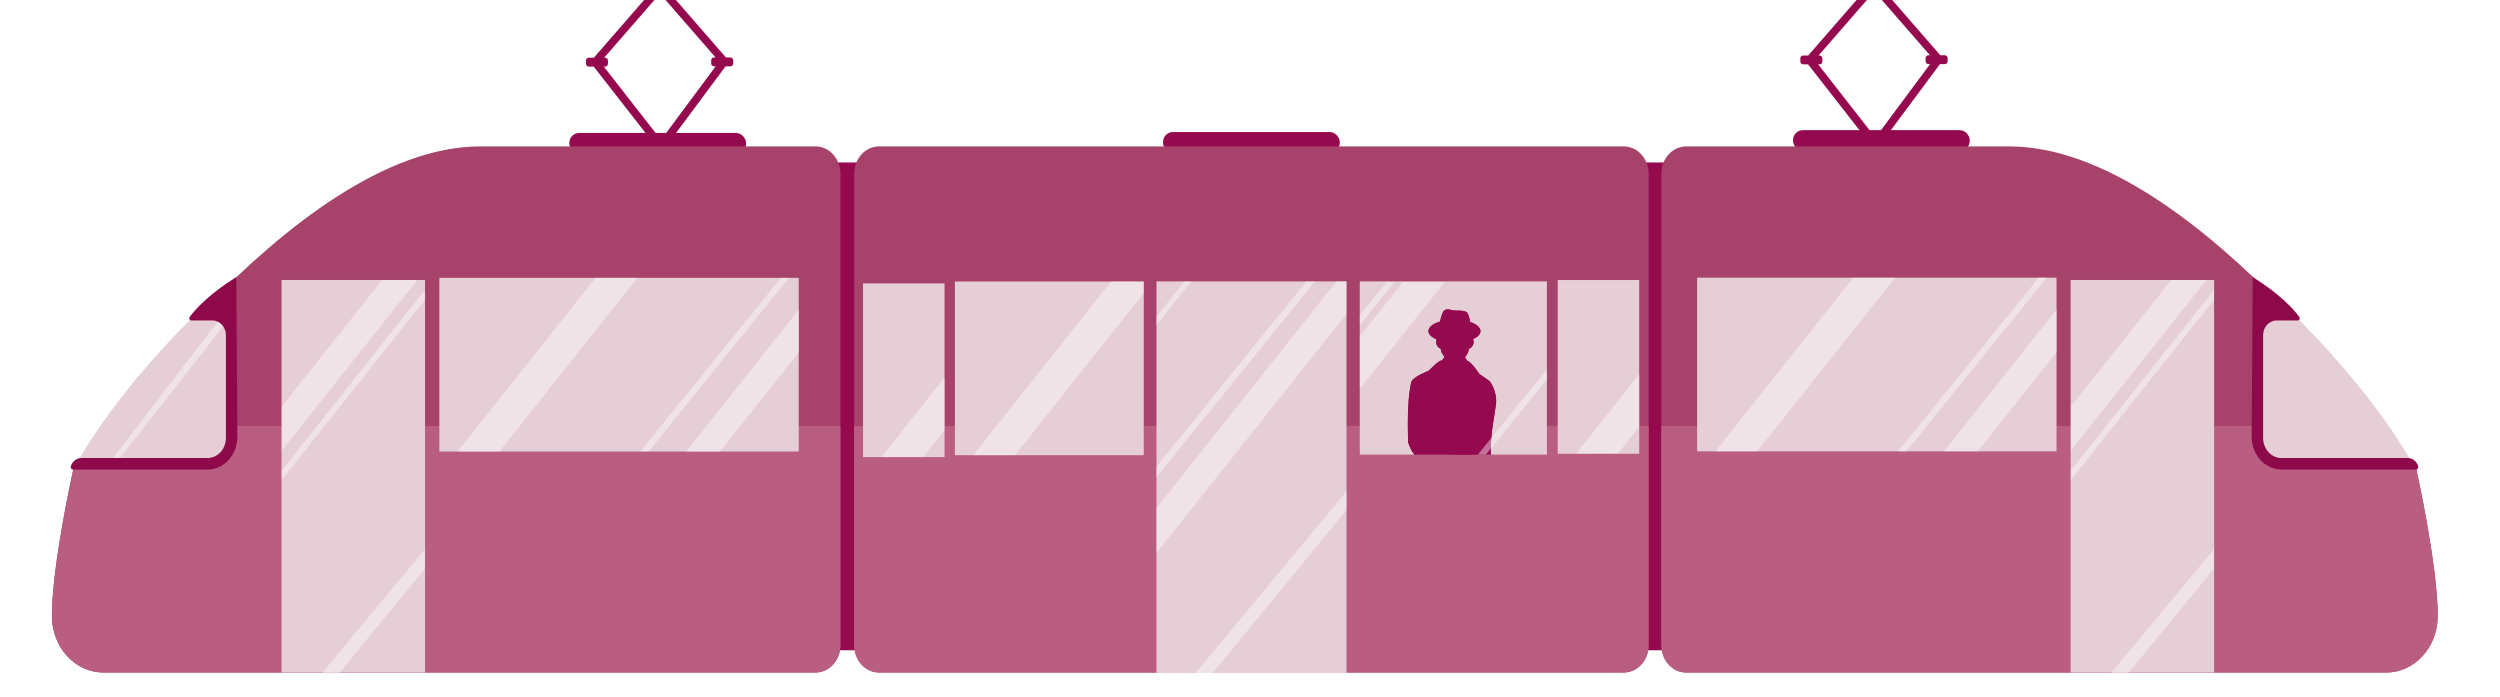 <?xml version="1.0" encoding="UTF-8"?>
<svg id="b" data-name="Ebene 2" xmlns="http://www.w3.org/2000/svg" xmlns:xlink="http://www.w3.org/1999/xlink" viewBox="0 0 1830 510">
  <defs>
    <filter id="d" data-name="drop-shadow-1" x="-83.99" y="-71.68" width="1928.68" height="625" filterUnits="userSpaceOnUse">
      <feOffset dx="38" dy="-11"/>
      <feGaussianBlur result="e" stdDeviation="20"/>
      <feFlood flood-color="#000" flood-opacity=".2"/>
      <feComposite in2="e" operator="in"/>
      <feComposite in="SourceGraphic"/>
    </filter>
    <clipPath id="f">
      <path d="M605.51,503.29h545.04c10.07,0,18.24-8.95,18.24-20V138.16c0-11.04-8.17-20-18.24-20h-545.04c-10.07,0-18.24,8.95-18.24,20v345.13c0,11.04,8.17,20,18.24,20Z" style="fill: none;"/>
    </clipPath>
    <clipPath id="g">
      <path d="M1730.65,354.05s-159.03-235.88-297.85-235.88h-236.46c-10.07,0-18.24,8.95-18.24,20v345.13c0,11.04,8.17,20,18.24,20h512.33c20.84,0,37.74-18.52,37.74-41.36h0c0-37.68-15.75-107.87-15.75-107.87Z" style="fill: none;"/>
    </clipPath>
    <clipPath id="h">
      <path d="M577.17,138.16c0-11.04-8.17-20-18.24-20h-245.33C174.79,118.17,15.76,354.03,15.76,354.03c0,0-15.76,70.21-15.76,107.89h0c0,22.84,16.89,41.36,37.74,41.36h521.2c10.07,0,18.24-8.95,18.24-20V138.16Z" style="fill: none;"/>
    </clipPath>
    <clipPath id="i">
      <polygon points="947.63 503.67 808.43 503.67 808.55 216.98 947.63 216.98 947.63 503.67" style="fill: none;"/>
    </clipPath>
    <clipPath id="j">
      <polygon points="1582.58 503.66 1477.84 503.75 1477.96 216.05 1582.58 215.96 1582.58 503.66" style="fill: none;"/>
    </clipPath>
    <clipPath id="k">
      <polygon points="272.97 503.66 168.22 503.75 168.34 216.05 272.97 215.96 272.97 503.66" style="fill: none;"/>
    </clipPath>
    <clipPath id="l">
      <polygon points="1467.46 341.33 1204.22 341.37 1204.33 214.3 1467.46 214.26 1467.46 341.33" style="fill: none;"/>
    </clipPath>
    <clipPath id="m">
      <polygon points="546.77 341.46 283.52 341.5 283.64 214.43 546.77 214.39 546.77 341.46" style="fill: none;"/>
    </clipPath>
    <clipPath id="n">
      <polygon points="1094.32 343.74 957.35 343.74 957.4 217.46 1094.32 217.46 1094.32 343.74" style="fill: none;"/>
    </clipPath>
    <clipPath id="o">
      <path d="M1060.8,490.46c-.83,2.05-3.06,2.79-3.06,2.79,0,0-9.75.6-12.92-.06-.85-.18-3.22-1.36-3.22-1.36l-2.8.06-3.94,1.65h-5.14c-.58,0-1.07-.49-1.13-1.12l-.67-7.43c-.04-.44-.02-.88.06-1.31l.73-3.7c-.9-.1-1.42-.36-1.42-.36,0,0,.13-23.67,0-32.77-.13-9.1,1.02-19.6,1.53-22.54.51-2.94-1.15-34.59-2.43-31.51-1.28,3.08-2.43,84.3-3.7,86.4-.19.32-.73.63-1.52.9.5,1.65,1.6,2.63,1.14,4.63-.23.97-1.33,2.94-1.7,3.81-.22.51-.65,5.09-3.99,5.13l-12.64.04c-1.25,0-2.38-4.26-1.34-5.18.46-.4,1.42-1.9,1.62-2.21.75-1.18,1.73-4.65,2.15-6.17-1.35-.61-2.24-1.5-2.36-2.76-.51-5.74.72-50.75-.64-68.06-.57-7.22-.96-17.76-1.23-28.18-2.41.32-4.08.19-4.32-.64-.41-1.43.38-18.53.38-18.85,0-.11.43-7.25.98-16.45-4.22-2.49-6.42-10.56-6.42-10.56,0,0-1.53-28.27,2.2-43.87.94-3.93,12.71-8.38,12.71-8.38,9.55-9.53,9.38-7.35,9.38-7.35l-1.08,1.26c-.13.11-.24.19-.35.23-.22.1-.06.55.32,1.19l-.31-1.02.34-.4c1.16-.94,3.26-3.92,3.26-3.92,0,0-.04.24-.03.63.01-.32.05-.6.11-.84-.9-1.15-1.97-2.64-2.24-3.55-.26-.86-.47-1.72-.64-2.6-1.23-.06-2.95-1.87-3.2-3.99-.11-.94-.03-1.91.24-2.65-3.64-1.53-5.91-3.69-5.91-6.08,0-2.91,3.37-5.48,8.49-6.98.29-1.49,1.45-6.85,3.16-8.13,2.68-1.99,4.47.19,8.41.13,3.94-.07,6.36.06,7.94,1.23,1.34.98,2.22,5.62,2.46,7.05,4.61,1.53,7.59,3.96,7.59,6.7,0,2.28-2.07,4.35-5.42,5.86.33.76.45,1.82.33,2.86-.25,2.1-1.95,3.9-3.17,3.98-.24,1.06-.57,2.13-1.01,3.16-.44,1.03-1.34,2.31-2.08,3.27h0s-.02-.03-.03-.04c0,.01,0,.04,0,.07,0,0,.01-.02.02-.03,0,0,0,0,0,.01.3.51,2.26,3.82,3.2,4.27l-1.42-1.67s2.26.03,8.86,9.72l7.39,5.13s6.02,7.43,4.59,17.49c-1.13,7.95-3.23,21.85-3.23,21.85l-.58,11.83s1.59,37.21.37,38.78c-.46.59-1.33.68-2.45.45.18,14.68-.15,30.77-1.86,42.01-1.67,10.98-4.14,34.53-4.22,45.37-.02,2.71.51,8.12.51,8.12-.56.43-1.14.82-1.73,1.17,1.05,1.61,2.51,3.7,3.4,4.42,2.43,1.96,10.12,4.63,12.75,5.51.56.19.96.72,1.01,1.35.07.78.1,1.76-.07,2.18Z" style="fill: #950a4f;"/>
    </clipPath>
    <clipPath id="p">
      <polygon points="799.21 344.14 660.91 344.18 661.02 217.11 799.21 217.07 799.21 344.14" style="fill: none;"/>
    </clipPath>
    <clipPath id="q">
      <polygon points="653.39 345.32 593.66 345.58 593.78 218.51 653.39 218.25 653.39 345.32" style="fill: none;"/>
    </clipPath>
    <clipPath id="r">
      <polygon points="1161.9 342.86 1102.17 343.12 1102.29 216.05 1161.9 215.79 1161.9 342.86" style="fill: none;"/>
    </clipPath>
  </defs>
  <g id="c" data-name="S1 Auto">
    <g style="filter: url(#d);">
      <rect x="560.39" y="129.93" width="50.86" height="357.07" style="fill: #950a4f;"/>
      <rect x="1141.87" y="129.93" width="50.86" height="357.07" style="fill: #950a4f;"/>
      <rect x="378.73" y="108.33" width="129.37" height="15.14" rx="7.23" ry="7.23" style="fill: #950a4f;"/>
      <rect x="813.35" y="107.65" width="129.37" height="15.14" rx="7.23" ry="7.23" style="fill: #950a4f;"/>
      <rect x="1274.48" y="106.27" width="129.37" height="15.14" rx="7.23" ry="7.23" style="fill: #950a4f;"/>
      <path d="M605.51,503.29h545.04c10.07,0,18.24-8.95,18.24-20V138.16c0-11.04-8.17-20-18.24-20h-545.04c-10.07,0-18.24,8.95-18.24,20v345.13c0,11.04,8.17,20,18.24,20Z" style="fill: #a7426a;"/>
      <path d="M1730.65,354.05s-159.03-235.88-297.85-235.88h-236.46c-10.07,0-18.24,8.95-18.24,20v345.13c0,11.04,8.17,20,18.24,20h512.33c20.84,0,37.74-18.52,37.74-41.36h0c0-37.68-15.75-107.87-15.75-107.87Z" style="fill: #a7426a;"/>
      <path d="M577.17,138.16c0-11.04-8.17-20-18.24-20h-245.33C174.79,118.17,15.76,354.03,15.76,354.03c0,0-15.76,70.21-15.76,107.89h0c0,22.84,16.89,41.36,37.74,41.36h521.2c10.07,0,18.24-8.95,18.24-20V138.16Z" style="fill: #a7426a;"/>
      <g style="clip-path: url(#f);">
        <polygon points="1611.87 322.76 26.93 322.76 1.72 350.4 -83.99 444.35 21.44 538.88 1806.84 538.88 1806.84 343.47 1611.87 322.76" style="fill: #b95d81;"/>
      </g>
      <g style="clip-path: url(#g);">
        <polygon points="1611.87 322.76 26.93 322.76 1.72 350.4 -83.99 444.35 21.44 538.88 1806.84 538.88 1808.88 324.36 1611.87 322.76" style="fill: #b95d81;"/>
      </g>
      <g style="clip-path: url(#h);">
        <polygon points="1621.68 322.76 36.74 322.76 11.53 350.4 -74.18 444.35 31.25 538.88 1816.64 538.88 1816.64 343.47 1621.68 322.76" style="fill: #b95d81;"/>
      </g>
      <g>
        <rect x="808.55" y="216.98" width="139.08" height="286.69" style="fill: #e6ced7;"/>
        <g style="clip-path: url(#i);">
          <polygon points="805.44 246.59 830.66 214.81 835.62 214.81 805.51 252.7 805.44 246.59" style="fill: #fff; opacity: .42;"/>
          <polygon points="806.98 384.94 940.45 216.77 966.7 216.78 807.33 417.28 806.98 384.94" style="fill: #fff; opacity: .42;"/>
          <polygon points="794.56 369.77 921.42 213.16 936.52 202.11 794.76 377.32 794.56 369.77" style="fill: #fff; opacity: .42;"/>
          <polygon points="825.91 517.08 956.39 360.16 967.95 359.51 826.12 532.4 825.91 517.08" style="fill: #fff; opacity: .42;"/>
        </g>
      </g>
      <g>
        <rect x="1477.69" y="215.94" width="105.04" height="287.37" style="fill: #e6ced7;"/>
        <g style="clip-path: url(#j);">
          <polygon points="1637.54 391.57 1771.31 223.03 1797.62 223.03 1637.89 423.99 1637.54 391.57" style="fill: #fff; opacity: .42;"/>
          <polygon points="1615.19 374.47 1742.34 217.51 1757.47 206.43 1615.39 382.03 1615.19 374.47" style="fill: #fff; opacity: .42;"/>
          <polygon points="1495.35 518.04 1626.14 360.76 1637.72 360.12 1495.56 533.4 1495.35 518.04" style="fill: #fff; opacity: .42;"/>
          <polygon points="1448.82 345.15 1579.7 180.24 1605.44 180.25 1449.16 376.86 1448.82 345.15" style="fill: #fff; opacity: .42;"/>
          <polygon points="1476.13 357.54 1581.75 224.48 1602.52 205.44 1476.41 364.09 1476.13 357.54" style="fill: #fff; opacity: .42;"/>
        </g>
      </g>
      <g>
        <rect x="168.08" y="215.94" width="105.04" height="287.37" style="fill: #e6ced7;"/>
        <g style="clip-path: url(#k);">
          <polygon points="327.92 391.57 461.7 223.03 488 223.03 328.27 423.99 327.92 391.57" style="fill: #fff; opacity: .42;"/>
          <polygon points="305.57 374.47 432.72 217.51 447.85 206.43 305.78 382.03 305.57 374.47" style="fill: #fff; opacity: .42;"/>
          <polygon points="185.74 518.04 316.52 360.76 328.1 360.12 185.95 533.4 185.74 518.04" style="fill: #fff; opacity: .42;"/>
          <polygon points="139.2 345.15 270.09 180.24 295.82 180.25 139.55 376.86 139.2 345.15" style="fill: #fff; opacity: .42;"/>
          <polygon points="166.52 357.54 272.13 224.48 292.9 205.44 166.8 364.09 166.52 357.54" style="fill: #fff; opacity: .42;"/>
        </g>
      </g>
      <g>
        <rect x="1204.3" y="214.24" width="263.07" height="127.15" style="fill: #e6ced7;"/>
        <g style="clip-path: url(#l);">
          <polygon points="1355.12 379.01 1481.53 219.74 1506.39 219.74 1355.46 409.64 1355.12 379.01" style="fill: #fff; opacity: .42;"/>
          <polygon points="1334.01 362.84 1454.15 214.53 1468.45 204.06 1334.2 369.99 1334.01 362.84" style="fill: #fff; opacity: .42;"/>
          <polygon points="1220.77 498.51 1344.35 349.9 1355.3 349.29 1220.97 513.03 1220.77 498.51" style="fill: #fff; opacity: .42;"/>
          <polygon points="1201.53 361.77 1357.79 164.9 1388.51 164.9 1201.94 399.63 1201.53 361.77" style="fill: #fff; opacity: .42;"/>
        </g>
      </g>
      <g>
        <rect x="283.61" y="214.37" width="263.07" height="127.15" style="fill: #e6ced7;"/>
        <g style="clip-path: url(#m);">
          <polygon points="434.43 379.14 560.84 219.87 585.7 219.87 434.76 409.77 434.43 379.14" style="fill: #fff; opacity: .42;"/>
          <polygon points="413.31 362.98 533.46 214.66 547.76 204.19 413.51 370.13 413.31 362.98" style="fill: #fff; opacity: .42;"/>
          <polygon points="300.08 498.65 423.66 350.03 434.6 349.42 300.27 513.16 300.08 498.65" style="fill: #fff; opacity: .42;"/>
          <polygon points="280.84 361.9 437.09 165.03 467.82 165.03 281.25 399.76 280.84 361.9" style="fill: #fff; opacity: .42;"/>
        </g>
      </g>
      <g>
        <rect x="957.35" y="216.96" width="136.97" height="126.79" style="fill: #e6ced7;"/>
        <g style="clip-path: url(#n);">
          <g>
            <polygon points="1015.77 276.78 1029.1 317.06 1037.58 276.83 1015.77 276.78" style="fill: #950a4f;"/>
            <path d="M1034.38,274.51c-.47,2.28-3.02,4.61-7.56,4.61s-7.1-2.34-7.4-4.66c-.67-5.26,2.83-3.23,7.37-3.23s8.48-1.04,7.59,3.28Z" style="fill: #950a4f;"/>
            <path d="M1006.71,479.49s-1.36,5.37-2.34,6.9c-.2.31-1.16,1.81-1.61,2.21-1.04.92.09,5.19,1.34,5.18l12.64-.04c3.35-.04,3.77-4.61,3.99-5.13.37-.87,1.47-2.84,1.7-3.81.62-2.67-1.56-3.54-1.36-6.61.28-4.17-13.8-.16-13.8-.16l-.56,1.45Z" style="fill: #950a4f;"/>
            <path d="M1029.07,478.72l-.97,5.04c-.08.43-.1.87-.06,1.31l.67,7.43c.06.64.55,1.12,1.13,1.12h5.14s3.94-1.65,3.94-1.65l2.8-.06s2.37,1.19,3.22,1.36c3.17.66,12.92.06,12.92.06,0,0,2.23-.74,3.06-2.79.17-.42.13-1.41.06-2.18-.05-.64-.45-1.17-1.01-1.36-2.63-.88-10.32-3.55-12.75-5.51-1.51-1.22-4.67-6.43-4.67-6.43l-11.93.11-1.56,3.53Z" style="fill: #950a4f;"/>
            <path d="M1016.11,246.81s1.24-7.03,3.24-8.51c2.68-1.99,4.47.19,8.41.13,3.94-.06,6.35.06,7.94,1.23,1.59,1.16,2.53,7.48,2.53,7.48l-22.12-.32Z" style="fill: #950a4f;"/>
            <ellipse cx="1026.72" cy="253.41" rx="19.03" ry="8.38" style="fill: #950a4f;"/>
            <path d="M1038.88,258.38s1.11-2.79.56-7.92c-.55-5.13-3.77-.54-3.77-.54,0,0,2.09,6,1.96,8.91l1.26-.45Z" style="fill: #950a4f;"/>
            <path d="M1014.97,258.2s-1.2-2.44-.86-7.59c.34-5.15,3.24-.79,3.24-.79,0,0-1.26,5.94-1.01,8.84l-1.37-.46Z" style="fill: #950a4f;"/>
            <path d="M1040.65,262.13c-.25,2.1-1.95,3.9-3.17,3.98-.24,1.06-.57,2.13-1.01,3.16-.82,1.94-3.27,4.71-3.27,4.71-1.83,2.38-9.76,2.62-12.38-.06,0,0-3.11-3.57-3.61-5.21-.26-.86-.47-1.72-.64-2.6-1.23-.06-2.95-1.87-3.2-3.99-.23-1.92.37-3.93,1.6-3.93.35,0,.74.14,1.11.4.2-4.97,1.27-8.78,1.27-8.78h18.61s1.55,3.81,1.96,8.79c.37-.26.76-.41,1.12-.41,1.24,0,1.84,2.01,1.61,3.93Z" style="fill: #950a4f;"/>
            <path d="M1019.38,272.46s-2.59,3.67-3.61,4.15c-1.02.49,6.25,8.66,6.25,8.66,2.91-2.71,4.7-6.17,4.7-6.17-8.32-.44-7.35-6.65-7.35-6.65Z" style="fill: #950a4f;"/>
            <path d="M1034.35,272.49s2.22,3.85,3.23,4.34c1.02.49-5.48,8.5-5.48,8.5-4.41-3.88-5.1-6.19-5.1-6.19,8.32-.44,7.35-6.65,7.35-6.65Z" style="fill: #950a4f;"/>
            <path d="M1001.74,346.24s.26,43.69,1.79,63.15c1.36,17.3.13,62.31.64,68.06s17.37,3.92,18.65,1.82,2.43-83.32,3.7-86.4c1.28-3.08,2.94,28.57,2.43,31.51s-1.66,13.44-1.53,22.55,0,32.77,0,32.77c0,0,10.48,2.1,18.14-3.78,0,0-.53-5.41-.51-8.12.08-10.84,2.55-34.39,4.22-45.37,3.96-26.05,1.14-77.13,1.14-77.13l-48.66.95Z" style="fill: #950a4f;"/>
            <path d="M1024.46,357.27s5.56,1.58,12.76-.26c3.87-.99,8.29-25.5,8.29-25.5l-24.63-4.5,3.58,30.26Z" style="fill: #950a4f;"/>
            <path d="M1053.75,328.61l-.49,11.83s1.53,37.94.31,39.51c-2.2,2.83-14.16-5.73-15.19-6.81-2.1-2.2-8.12-26.6-8.12-26.6,0,0-4.79,25.62-5.35,26.49-1.82,2.84-25.98,10.89-26.94,7.54-.41-1.43.38-18.53.38-18.85,0-.11.43-7.25.98-16.45-4.22-2.49-6.43-10.56-6.43-10.56,0,0-1.53-28.27,2.2-43.87.94-3.93,12.71-8.38,12.71-8.38l5.06-.21,16.22,34.8,2.59-11.45,5.64-18.85,7.7-1.88,7.39,5.13s6.02,7.44,4.59,17.49c-1.13,7.95-3.26,21.12-3.26,21.12Z" style="fill: #950a4f;"/>
            <path d="M1029.1,317.06l8.46-40.21s-.44-.31-.75-.65c-.45-.51-.85-1.11-.85-1.11,0,0,2.42.05,9.06,9.8l-7.81,5.22,1.25,2.69-9.36,24.26Z" style="fill: #950a4f;"/>
            <path d="M1029.1,317.06l-13.32-40.27s.5-.47.84-.83c.3-.31.65-.75.65-.75,0,0,.09-2.26-9.46,7.26l8.33,7.59-1.25,2.69,14.2,24.31Z" style="fill: #950a4f;"/>
            <path d="M1041.26,254s-5.89-3.08-14.06-3.08-14.2,2.84-14.2,2.84c0,0-4.77-7.87,14.1-8.14,17.18-.25,14.15,8.39,14.15,8.39Z" style="fill: #950a4f;"/>
            <polygon points="1036.08 256.57 1029.42 256.15 1029.55 254.13 1034.49 254.34 1036.08 256.57" style="fill: #950a4f;"/>
            <polygon points="1017.92 256.57 1024.59 256.15 1024.46 254.13 1019.51 254.34 1017.92 256.57" style="fill: #950a4f;"/>
            <g>
              <path d="M1029.73,258.38s1.3-1.55,2.72-1.08,2.23,1.68,2.23,1.68c0,0-2.26-2.32-4.95-.59Z" style="fill: #950a4f;"/>
              <ellipse cx="1032.19" cy="258.67" rx="1.02" ry="1.11" style="fill: #950a4f;"/>
            </g>
            <g>
              <path d="M1024.43,258.54s-1.29-1.62-2.73-1.24-2.24,1.52-2.24,1.52c0,0,2.38-2.17,4.97-.28Z" style="fill: #950a4f;"/>
              <ellipse cx="1021.95" cy="258.67" rx="1.02" ry="1.11" style="fill: #950a4f;"/>
            </g>
            <path d="M1029.28,263.32s-.43.72-.78.94c-.71.46-1.85.48-2.66-.02-.59-.36-.78-.84-.78-.84,0,0,0-.49.09-2.02.09-1.53.5-3.5.5-3.5l-.81-3.8" style="fill: #950a4f;"/>
            <path d="M1024.5,266.72s.51,2.3,2.72,2.21,2.05-2.21,2.05-2.21" style="fill: #950a4f;"/>
            <path d="M1029.78,259.47s.99,2,2.58,1.57" style="fill: #950a4f;"/>
            <polyline points="1028.54 263.09 1029.26 262.74 1029.99 263.99 1028.95 264.41" style="fill: #950a4f;"/>
            <polyline points="1024.46 263.25 1024.01 264.03 1025.05 264.45" style="fill: #950a4f;"/>
            <path d="M1024.39,259.39s-.99,2-2.58,1.57" style="fill: #950a4f;"/>
            <path d="M1034.62,271.17c-4.83.32-7.54-3.57-7.54-3.57,0,0-2.54,3.92-7.62,3.48,0,0,1.64-3.25,2.42-4.1,2.84-3.11,7.72-2.88,10.55.23.78.85,2.19,3.96,2.19,3.96Z" style="fill: #950a4f;"/>
            <path d="M1026.51,273.31c-.37-.38-.4-1.02-.06-1.43.28-.33.74-.35,1.04-.05.24.24.26.65.04.91-.18.21-.47.22-.67.03" style="fill: #950a4f;"/>
            <path d="M1039.06,259.55s-.95.15-.95,1.48c0,.8.97,1.06.19,2.26" style="fill: #950a4f;"/>
            <path d="M1014.88,259.55s.95.15.95,1.48c0,.8-.97,1.06-.19,2.26" style="fill: #950a4f;"/>
            <g>
              <path d="M1026.74,281.1l3.51-2.4c.34-.2.74.13.67.55l.07,4.99c-.07.39-.5.55-.77.28l-3.02-2.12-.46-1.3Z" style="fill: #950a4f;"/>
              <path d="M1026.45,281.03l-3.51-2.4c-.34-.2-.74.13-.67.55l-.07,4.99c.07.39.5.55.77.28l3.02-2.12.46-1.3Z" style="fill: #950a4f;"/>
              <polyline points="1029.31 280.53 1027.58 281.2 1027.51 281.73 1029.24 282.63" style="fill: #950a4f;"/>
              <polyline points="1024.18 280.47 1025.53 281.43 1025.54 281.61 1024.08 282.56" style="fill: #950a4f;"/>
              <rect x="1025.62" y="280.5" width="2.03" height="2.36" rx=".67" ry=".67" style="fill: #950a4f;"/>
            </g>
            <g>
              <path d="M1060.8,490.46c-.83,2.05-3.06,2.79-3.06,2.79,0,0-9.75.6-12.92-.06-.85-.18-3.22-1.36-3.22-1.36l-2.8.06-3.94,1.65h-5.14c-.58,0-1.07-.49-1.13-1.12l-.67-7.43c-.04-.44-.02-.88.06-1.31l.73-3.7c-.9-.1-1.42-.36-1.42-.36,0,0,.13-23.67,0-32.77-.13-9.1,1.02-19.6,1.53-22.54.51-2.94-1.15-34.59-2.43-31.51-1.28,3.08-2.43,84.3-3.7,86.4-.19.32-.73.63-1.52.9.5,1.65,1.6,2.63,1.14,4.63-.23.97-1.33,2.94-1.7,3.81-.22.51-.65,5.09-3.99,5.13l-12.64.04c-1.25,0-2.38-4.26-1.34-5.18.46-.4,1.42-1.9,1.62-2.21.75-1.18,1.73-4.65,2.15-6.17-1.35-.61-2.24-1.5-2.36-2.76-.51-5.74.72-50.75-.64-68.06-.57-7.22-.96-17.76-1.23-28.18-2.41.32-4.08.19-4.32-.64-.41-1.43.38-18.53.38-18.85,0-.11.43-7.25.98-16.45-4.22-2.49-6.42-10.56-6.42-10.56,0,0-1.53-28.27,2.2-43.87.94-3.93,12.71-8.38,12.71-8.38,9.55-9.53,9.38-7.35,9.38-7.35l-1.08,1.26c-.13.11-.24.19-.35.23-.22.1-.06.55.32,1.19l-.31-1.02.34-.4c1.16-.94,3.26-3.92,3.26-3.92,0,0-.04.24-.03.63.01-.32.05-.6.11-.84-.9-1.15-1.97-2.64-2.24-3.55-.26-.86-.47-1.72-.64-2.6-1.23-.06-2.95-1.87-3.2-3.99-.11-.94-.03-1.91.24-2.65-3.64-1.53-5.91-3.69-5.91-6.08,0-2.91,3.37-5.48,8.49-6.98.29-1.49,1.45-6.85,3.16-8.13,2.68-1.99,4.47.19,8.41.13,3.94-.07,6.36.06,7.94,1.23,1.34.98,2.22,5.62,2.46,7.05,4.61,1.53,7.59,3.96,7.59,6.7,0,2.28-2.07,4.35-5.42,5.86.33.76.45,1.82.33,2.86-.25,2.1-1.95,3.9-3.17,3.98-.24,1.06-.57,2.13-1.01,3.16-.44,1.03-1.34,2.31-2.08,3.27h0s-.02-.03-.03-.04c0,.01,0,.04,0,.07,0,0,.01-.02.02-.03,0,0,0,0,0,.01.3.51,2.26,3.82,3.2,4.27l-1.42-1.67s2.26.03,8.86,9.72l7.39,5.13s6.02,7.43,4.59,17.49c-1.13,7.95-3.23,21.85-3.23,21.85l-.58,11.83s1.59,37.21.37,38.78c-.46.59-1.33.68-2.45.45.18,14.68-.15,30.77-1.86,42.01-1.67,10.98-4.14,34.53-4.22,45.37-.02,2.71.51,8.12.51,8.12-.56.43-1.14.82-1.73,1.17,1.05,1.61,2.51,3.7,3.4,4.42,2.43,1.96,10.12,4.63,12.75,5.51.56.19.96.72,1.01,1.35.07.78.1,1.76-.07,2.18Z" style="fill: #950a4f;"/>
              <g style="clip-path: url(#o);">
                <path d="M999.35,345.13l.39-37.26s-3.69,24.33-5.32,25.54c-1.63,1.21-1.89,1.95-1.89,1.95l3.79,9.85,3.04-.09Z" style="fill: #950a4f;"/>
                <path d="M1053.2,343.06s-1.82-28.26-1.35-29.81c.47-1.56,3.19,19.84,3.19,19.84l-1.85,9.97Z" style="fill: #950a4f;"/>
                <polygon points="1026.47 392.41 1030.02 371.79 1035.81 412.38 1032.23 480.17 1025.76 481.62 1026.47 392.41" style="fill: #950a4f;"/>
                <path d="M1034.51,493.42l-2.37-7,.08-6.36c-1.13.06-3.53-.1-3.53-.1l-2.23,5.29,1.06,8.95,6.98-.78Z" style="fill: #950a4f;"/>
                <path d="M1052.18,290.32s-1.34,2.09-2.54,9.87" style="fill: #950a4f;"/>
                <path d="M996.16,289.94s4.16.31,4.93,12.91" style="fill: #950a4f;"/>
                <path d="M1029.19,316.44l1.04,28.76c.1,1.32.3,2.62.61,3.9,1.24,5.17,4.71,19.05,7.41,23.96.8,1.44,7.83,5.64,12.67,7.39" style="fill: #950a4f;"/>
                <polyline points="1005.87 380.66 1007.41 425.84 1007.6 480.69" style="fill: #950a4f;"/>
              </g>
            </g>
            <ellipse cx="1027.31" cy="333.02" rx="1.09" ry="1.19" style="fill: #950a4f;"/>
          </g>
          <polygon points="743.32 323.14 868.95 164.86 893.65 164.86 743.65 353.58 743.32 323.14" style="fill: #fff; opacity: .42;"/>
          <polygon points="860.47 361.37 979.87 213.97 994.08 203.57 860.66 368.47 860.47 361.37" style="fill: #fff; opacity: .42;"/>
          <polygon points="850.68 499.61 973.49 351.91 984.37 351.31 850.87 514.04 850.68 499.61" style="fill: #fff; opacity: .42;"/>
          <polygon points="859.58 380.47 1014.87 184.82 1045.4 184.82 859.99 418.09 859.58 380.47" style="fill: #fff; opacity: .42;"/>
          <polygon points="993.84 405.44 1113.24 258.04 1127.46 247.64 994.03 412.54 993.84 405.44" style="fill: #fff; opacity: .42;"/>
        </g>
      </g>
      <g>
        <rect x="660.99" y="217.05" width="138.22" height="127.15" style="fill: #e6ced7;"/>
        <g style="clip-path: url(#p);">
          <polygon points="811.81 381.82 938.23 222.55 963.08 222.55 812.15 412.45 811.81 381.82" style="fill: #fff; opacity: .42;"/>
          <polygon points="790.7 365.66 910.85 217.34 925.15 206.87 790.89 372.81 790.7 365.66" style="fill: #fff; opacity: .42;"/>
          <polygon points="677.46 501.33 801.04 352.71 811.99 352.1 677.66 515.84 677.46 501.33" style="fill: #fff; opacity: .42;"/>
          <polygon points="658.22 364.58 814.48 167.71 845.2 167.71 658.63 402.44 658.22 364.58" style="fill: #fff; opacity: .42;"/>
        </g>
      </g>
      <g>
        <rect x="593.75" y="218.45" width="59.64" height="127.15" style="fill: #e6ced7;"/>
        <g style="clip-path: url(#q);">
          <polygon points="744.57 383.22 870.98 223.95 895.84 223.95 744.9 413.85 744.57 383.22" style="fill: #fff; opacity: .42;"/>
          <polygon points="723.46 367.06 843.6 218.74 857.9 208.27 723.65 374.21 723.46 367.06" style="fill: #fff; opacity: .42;"/>
          <polygon points="610.22 502.73 733.8 354.11 744.74 353.5 610.41 517.24 610.22 502.73" style="fill: #fff; opacity: .42;"/>
          <polygon points="590.98 365.98 747.23 169.11 777.96 169.11 591.39 403.84 590.98 365.98" style="fill: #fff; opacity: .42;"/>
        </g>
      </g>
      <g>
        <rect x="1102.26" y="215.99" width="59.64" height="127.15" style="fill: #e6ced7;"/>
        <g style="clip-path: url(#r);">
          <polygon points="1253.08 380.76 1379.49 221.49 1404.35 221.49 1253.41 411.39 1253.08 380.76" style="fill: #fff; opacity: .42;"/>
          <polygon points="1231.96 364.6 1352.11 216.28 1366.41 205.81 1232.16 371.75 1231.96 364.6" style="fill: #fff; opacity: .42;"/>
          <polygon points="1118.72 500.27 1242.31 351.65 1253.25 351.04 1118.92 514.78 1118.72 500.27" style="fill: #fff; opacity: .42;"/>
          <polygon points="1099.49 363.52 1255.74 166.65 1286.47 166.65 1099.9 401.38 1099.49 363.52" style="fill: #fff; opacity: .42;"/>
        </g>
      </g>
      <g>
        <path d="M15.76,354.03h89.81c15.75,0,28.53-14,28.53-31.27v-108.61s-75.27,63.31-118.34,139.88Z" style="fill: #e6ced7;"/>
        <polygon points="44.71 346.31 121.54 246.36 125.72 249.35 49.61 346.51 44.71 346.31" style="fill: #fff; opacity: .42;"/>
        <path d="M100.84,243.07c-.71,1.02-.06,2.5,1.12,2.5l15.59.03c5.43,0,9.82,4.82,9.82,10.77v75.18c0,8.14-6.02,14.73-13.44,14.73H21.49c-3.44,0-6.5,2.39-7.63,5.95h0c-.39,1.22.44,2.5,1.62,2.5h98.38c12.09,0,21.89-10.74,21.89-24l-.77-116.92c-19.48,12.07-30.29,23.73-34.15,29.26Z" style="fill: #8e094a;"/>
      </g>
      <g>
        <path d="M1730.21,354.03h-89.81c-15.75,0-28.53-14-28.53-31.27v-108.61s75.27,63.31,118.34,139.88Z" style="fill: #e6ced7;"/>
        <path d="M1645.13,243.07c.71,1.02.06,2.5-1.12,2.5l-15.59.03c-5.43,0-9.82,4.82-9.82,10.77v75.18c0,8.14,6.02,14.73,13.44,14.73h92.44c3.44,0,6.5,2.39,7.63,5.95h0c.39,1.22-.44,2.5-1.62,2.5h-98.38c-12.09,0-21.89-10.74-21.89-24l.77-116.92c19.48,12.07,30.29,23.73,34.15,29.26Z" style="fill: #8e094a;"/>
      </g>
      <path d="M496.81,53.07h-3.43L448.6,1.62l-7.07.1-44.85,51.53h-3.85c-1.06,0-1.92.94-1.92,2.11v2.26c0,1.16.86,2.11,1.92,2.11h3.75l41.35,52.96,5.35-2.62-39.31-50.34h1.14c1.06,0,1.92-.94,1.92-2.11v-2.26c0-1.16-.86-2.11-1.92-2.11h-.85l40.84-46.93,40.69,46.74h-1.27c-1.06,0-1.92.94-1.92,2.11v2.26c0,1.16.86,2.11,1.92,2.11h1.36l-37.87,50.97,5.4,2.47,39.7-53.44h3.68c1.06,0,1.92-.94,1.92-2.11v-2.26c0-1.16-.86-2.11-1.92-2.11Z" style="fill: #950a4f;"/>
      <path d="M1385.74,51.45h-3.43L1337.53,0l-7.07.1-44.85,51.53h-3.85c-1.06,0-1.92.94-1.92,2.11v2.26c0,1.16.86,2.11,1.92,2.11h3.75l41.35,52.96,5.35-2.62-39.31-50.34h1.14c1.06,0,1.92-.94,1.92-2.11v-2.26c0-1.16-.86-2.11-1.92-2.11h-.85l40.84-46.93,40.69,46.74h-1.27c-1.06,0-1.92.94-1.92,2.11v2.26c0,1.16.86,2.11,1.92,2.11h1.36l-37.87,50.97,5.4,2.47,39.7-53.44h3.68c1.06,0,1.92-.94,1.92-2.11v-2.26c0-1.16-.86-2.11-1.92-2.11Z" style="fill: #950a4f;"/>
    </g>
  </g>
</svg>